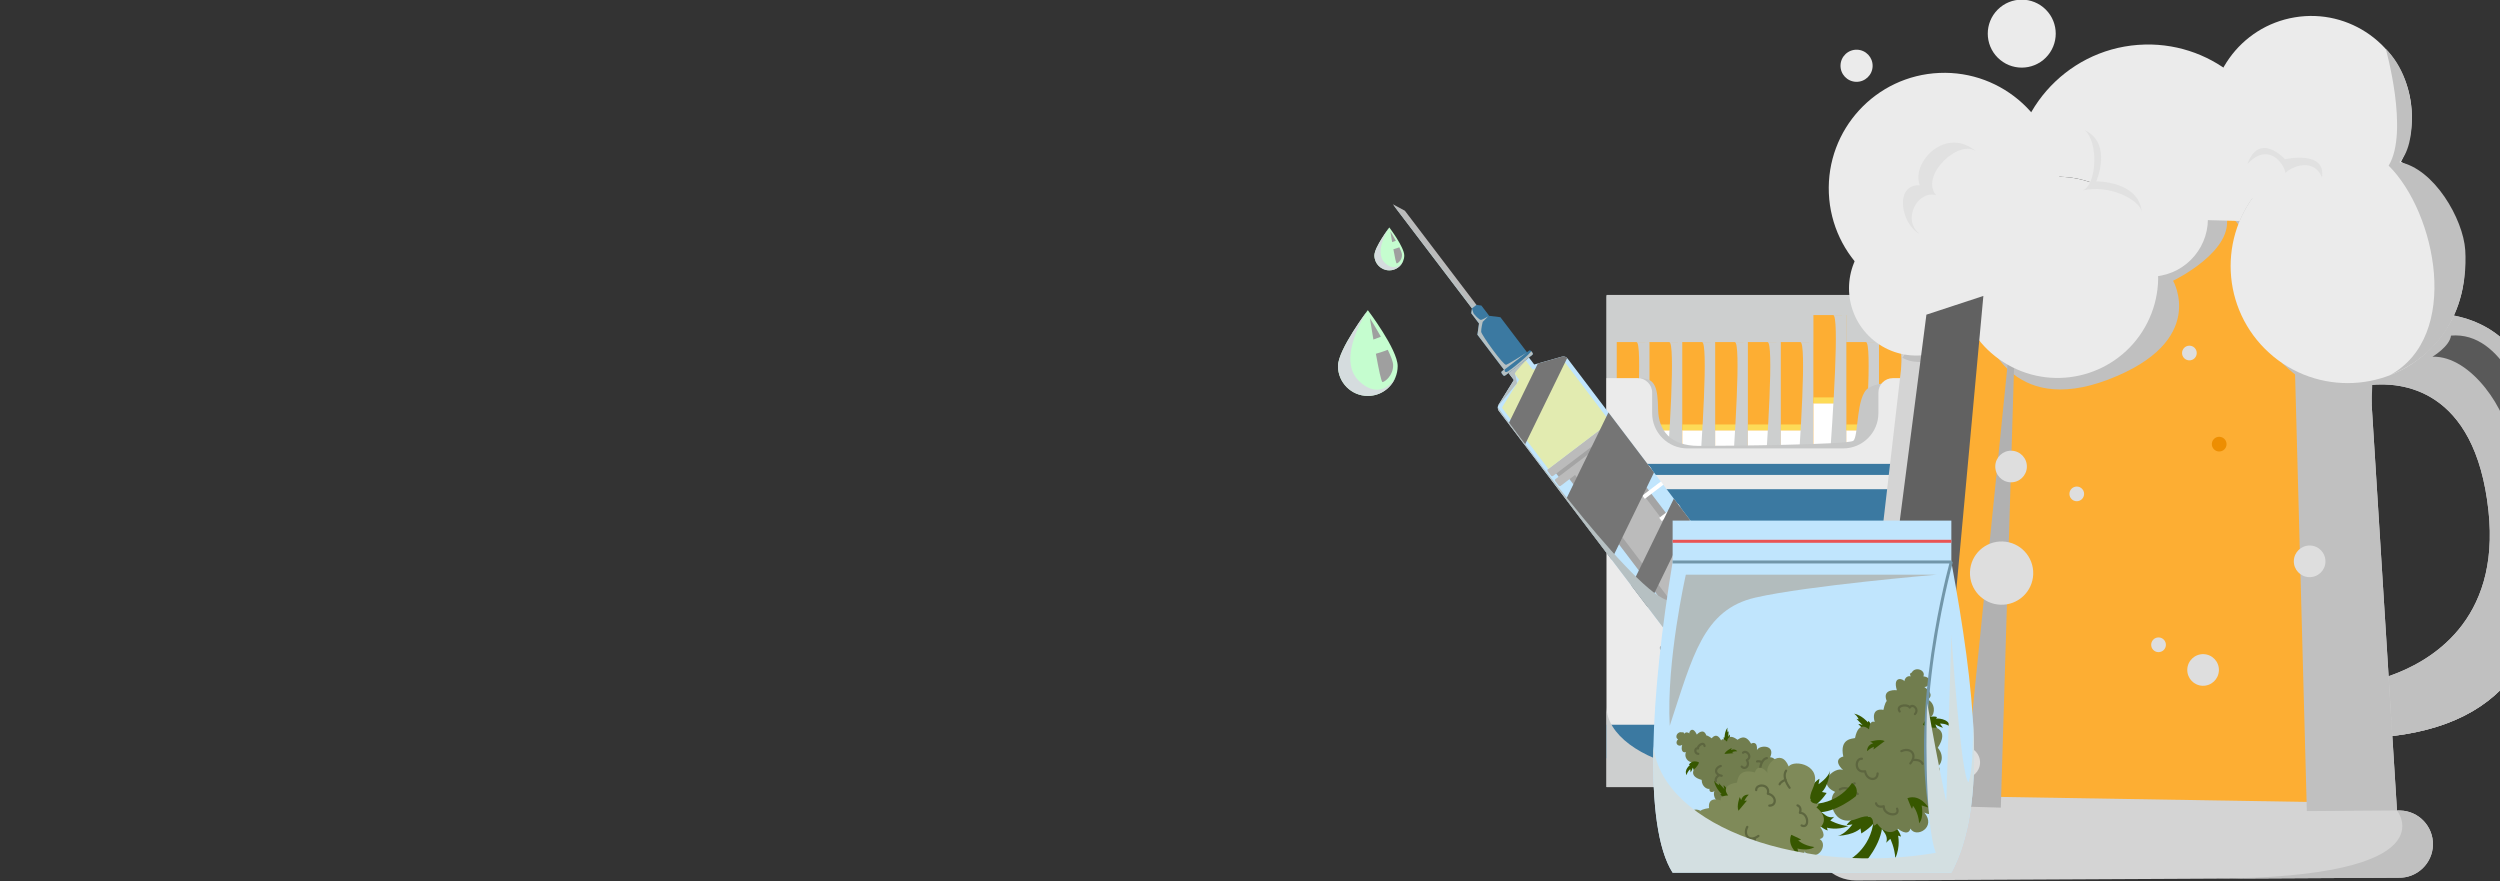 <?xml version="1.0" encoding="UTF-8"?><svg xmlns="http://www.w3.org/2000/svg" xmlns:xlink="http://www.w3.org/1999/xlink" viewBox="0 0 851 300"><rect x="0" y="0" width="851" height="300" fill="#333333" stroke="none"/><defs><style>.cls-1{clip-path:url(#clippath);}.cls-2{fill:none;}.cls-2,.cls-3,.cls-4,.cls-5,.cls-6,.cls-7,.cls-8,.cls-9,.cls-10,.cls-11,.cls-12,.cls-13,.cls-14,.cls-15,.cls-16,.cls-17,.cls-18,.cls-19,.cls-20,.cls-21,.cls-22,.cls-23,.cls-24,.cls-25,.cls-26,.cls-27,.cls-28,.cls-29,.cls-30,.cls-31,.cls-32,.cls-33,.cls-34{stroke-width:0px;}.cls-35{mix-blend-mode:multiply;}.cls-36{mix-blend-mode:screen;}.cls-37{isolation:isolate;}.cls-3{fill:#616161;}.cls-4{fill:#5d663f;}.cls-5{fill:#757575;}.cls-6{fill:#595959;}.cls-7{fill:#717d4e;}.cls-8{fill:#7196a9;}.cls-9{fill:#3b79a1;}.cls-10{fill:#375700;}.cls-11{fill:#dedede;}.cls-12{fill:#c5fdcf;}.cls-13{fill:#d3dfe1;}.cls-14{fill:#c6c7c7;}.cls-15{fill:#e1e1e1;}.cls-16{fill:#d5dcde;}.cls-17{fill:#d4d4d4;}.cls-18{fill:#c0e5fd;}.cls-19{fill:#bbb;}.cls-20{fill:#a4a4a4;}.cls-21{fill:silver;}.cls-22{fill:#b1b1b1;}.cls-23{fill:#b2bcbd;}.cls-24{fill:#cdcfcf;}.cls-25{fill:#b6c0c2;}.cls-26{fill:#7f8a59;}.cls-27{fill:#9f9f9f;}.cls-28{fill:#fddb57;}.cls-29{fill:#fff;}.cls-30{fill:#e2ebb0;}.cls-31{fill:#fdae33;}.cls-32{fill:#ebebeb;}.cls-33{fill:#ed8e02;}.cls-34{fill:#e95454;}</style><clipPath id="clippath"><rect class="cls-2" width="851" height="300" rx="15" ry="15"/></clipPath></defs><g class="cls-37"><g id="Layer_2"><g id="Layer_1-2"><g class="cls-1"><rect class="cls-24" x="546.86" y="100.4" width="108.1" height="57.35"/><g class="cls-35"><polygon class="cls-24" points="546.86 100.4 557.65 139.64 546.86 146.15 546.86 100.4"/></g><g class="cls-35"><polygon class="cls-24" points="654.96 100.4 644.17 139.64 654.96 146.15 654.96 100.4"/></g><rect class="cls-31" x="550.34" y="116.45" width="11.16" height="54.4"/><g class="cls-35"><path class="cls-24" d="m555.51,170.85h5.99v-54.4h-4.45c2.15,0,.1,32.38-1.54,54.4Z"/></g><g class="cls-35"><rect class="cls-24" x="560.04" y="116.45" width="1.46" height="54.4"/></g><rect class="cls-31" x="561.5" y="116.45" width="11.16" height="54.4"/><rect class="cls-29" x="561.5" y="146.47" width="11.16" height="24.38"/><rect class="cls-28" x="561.5" y="144.48" width="11.16" height="1.99"/><g class="cls-35"><path class="cls-24" d="m566.67,170.85h5.99v-54.4h-4.45c2.15,0,.1,32.38-1.54,54.4Z"/></g><g class="cls-35"><rect class="cls-24" x="571.2" y="116.45" width="1.46" height="54.4"/></g><rect class="cls-31" x="572.66" y="116.45" width="11.16" height="54.4"/><rect class="cls-29" x="572.66" y="146.47" width="11.16" height="24.38"/><rect class="cls-28" x="572.66" y="144.48" width="11.16" height="1.99"/><g class="cls-35"><path class="cls-24" d="m577.83,170.85h5.99v-54.4h-4.45c2.15,0,.1,32.38-1.54,54.4Z"/></g><rect class="cls-31" x="583.82" y="116.45" width="11.16" height="54.4"/><rect class="cls-29" x="583.82" y="146.47" width="11.16" height="24.38"/><rect class="cls-28" x="583.82" y="144.48" width="11.16" height="1.99"/><g class="cls-35"><path class="cls-24" d="m588.99,170.85h5.99v-54.4h-4.45c2.15,0,.1,32.38-1.54,54.4Z"/></g><g class="cls-35"><rect class="cls-24" x="582.36" y="116.45" width="1.46" height="54.4"/></g><g class="cls-35"><rect class="cls-24" x="593.51" y="116.45" width="1.46" height="54.4"/></g><rect class="cls-31" x="594.98" y="116.45" width="11.16" height="54.4"/><rect class="cls-29" x="594.98" y="146.47" width="11.16" height="24.38"/><rect class="cls-28" x="594.98" y="144.48" width="11.16" height="1.99"/><g class="cls-35"><path class="cls-24" d="m600.14,170.85h5.99v-54.4h-4.45c2.15,0,.1,32.38-1.54,54.4Z"/></g><rect class="cls-31" x="606.14" y="116.45" width="11.16" height="54.4"/><rect class="cls-29" x="606.14" y="146.47" width="11.16" height="24.38"/><rect class="cls-28" x="606.14" y="144.48" width="11.16" height="1.99"/><g class="cls-35"><path class="cls-24" d="m611.3,170.85h5.99v-54.4h-4.45c2.15,0,.1,32.38-1.54,54.4Z"/></g><g class="cls-35"><rect class="cls-24" x="604.67" y="116.45" width="1.46" height="54.4"/></g><g class="cls-35"><rect class="cls-24" x="615.83" y="116.45" width="1.46" height="54.4"/></g><rect class="cls-31" x="617.29" y="107.25" width="11.16" height="54.4"/><rect class="cls-29" x="617.29" y="137.28" width="11.16" height="24.38"/><rect class="cls-28" x="617.29" y="135.28" width="11.16" height="1.99"/><g class="cls-35"><path class="cls-24" d="m622.46,161.65h5.99v-54.4h-4.45c2.15,0,.1,32.38-1.54,54.4Z"/></g><rect class="cls-31" x="628.45" y="116.45" width="11.16" height="54.4"/><rect class="cls-29" x="628.45" y="146.47" width="11.16" height="24.38"/><rect class="cls-28" x="628.45" y="144.48" width="11.16" height="1.99"/><g class="cls-35"><path class="cls-24" d="m633.62,170.85h5.99v-54.4h-4.45c2.15,0,.1,32.38-1.54,54.4Z"/></g><g class="cls-35"><rect class="cls-24" x="626.99" y="107.25" width="1.46" height="54.4"/></g><g class="cls-35"><rect class="cls-24" x="638.15" y="116.45" width="1.46" height="54.4"/></g><rect class="cls-31" x="639.61" y="116.45" width="11.16" height="54.4"/><g class="cls-35"><path class="cls-24" d="m644.78,170.85h5.99v-54.4h-4.45c2.15,0,.1,32.38-1.54,54.4Z"/></g><g class="cls-35"><rect class="cls-24" x="649.31" y="116.45" width="1.46" height="54.4"/></g><g class="cls-35"><path class="cls-14" d="m558.5,128.82c5.12-.15,5.79,3.57,5.92,10.61.13,7.04,4.12,12.35,13.82,12.35s50.75-.4,52.61-1.73c1.86-1.33.88-15.12,5.09-17.92,4.21-2.8,14.17-1.61,14.17-1.61l-7.57,22.98s-39.46,4.85-39.85,5.15-34.01-2.09-34.01-2.09l-13.16-10.1,3-17.65Z"/></g><path class="cls-32" d="m639.41,133.63v7.01c0,6.62-5.37,12-12,12h-53.02c-6.62,0-12-5.37-12-12v-7.01c0-2.71-2.2-4.91-4.91-4.91h-10.63v139.19h108.1v-139.19h-10.63c-2.71,0-4.91,2.2-4.91,4.91Z"/><rect class="cls-9" x="546.86" y="246.7" width="108.1" height="11.42"/><rect class="cls-9" x="546.86" y="166.52" width="108.1" height="11.42"/><rect class="cls-9" x="546.86" y="157.89" width="108.1" height="3.77"/><g class="cls-35"><path class="cls-24" d="m654.96,267.91v-125.18c-.54,28.09-4.58,90.11-29.29,107.96-32.28,23.32-78.8,8.67-78.8-10.16v27.38h108.1Z"/></g><path class="cls-18" d="m565.71,219.69l3.2-2.43-58.72-77.43c-.45-.59-.49-1.4-.1-2.03l5.23-8.45-4.56-6,6.93-5.27,4.56,6,9.42-2.68c.71-.2,1.47.05,1.92.64l58.72,77.43,3.2-2.43c.55-.42,1.33-.31,1.75.24l1.32,1.73c.42.55.31,1.33-.24,1.75l-29.81,22.64c-.55.42-1.33.31-1.75-.24l-1.32-1.73c-.42-.55-.31-1.33.24-1.75Z"/><polygon class="cls-19" points="474.11 69.52 502.36 106.68 503.9 105.51 478.22 71.73 474.11 69.52"/><g class="cls-35"><path class="cls-25" d="m474.54,69.76s23.45,30.41,25.3,32.45c1.84,2.02,2.74,1.59,2.75,1.59l1.3,1.71-1.54,1.17-27.53-36.21-.28-.71Z"/></g><rect class="cls-20" x="558.93" y="145.7" width="19.2" height="93.41" transform="translate(1137.66 1.78) rotate(142.79)"/><rect class="cls-19" x="561.31" y="145.7" width="14.44" height="93.41" transform="translate(1137.66 1.78) rotate(142.79)"/><rect class="cls-20" x="570.3" y="223.48" width="49.1" height="6.71" rx="1.05" ry="1.05" transform="translate(1205.78 47.72) rotate(142.79)"/><rect class="cls-20" x="527.68" y="152.99" width="24.13" height="2.9" rx=".46" ry=".46" transform="translate(1062.99 -49.01) rotate(142.79)"/><rect class="cls-19" x="527.15" y="154.71" width="27.81" height="2.9" rx=".46" ry=".46" transform="translate(1066.39 -46.7) rotate(142.79)"/><rect class="cls-19" x="524.58" y="151.33" width="27.81" height="2.9" rx=".46" ry=".46" transform="translate(1059.73 -51.22) rotate(142.79)"/><g class="cls-35"><path class="cls-30" d="m511.36,138.59l5.77-9.31-4.27-5.63,4.57-3.47,4.27,5.62,10.4-2.96s.06-.01.08-.01c.1,0,.19.05.24.12l15.7,20.7-21.04,15.98-15.69-20.69c-.08-.1-.08-.24-.02-.35Z"/></g><g class="cls-35"><path class="cls-25" d="m516.4,130.45l-6.51,7.85c.04-.17.11-.34.21-.5l5.23-8.45-3.49-4.59c2.33-2.27,5.01-4.83,5.25-4.87.44-.06,3.34,1.79,3.34,1.79h0s-5.12,5.19-4.8,5.62c.33.43.76,3.14.76,3.14Z"/></g><path class="cls-9" d="m504.27,104.01l2.65,3.49h.02s3.8.48,3.8.48l9.04,11.91.68-.52c.22-.17.53-.12.7.1l.5.66c.17.22.12.53-.1.7l-.68.52-7.84,5.95-.68.52c-.22.17-.53.12-.7-.1l-.5-.66c-.17-.22-.12-.53.1-.7l.68-.52-9.04-11.91.54-3.79h.02s-2.65-3.51-2.65-3.51l.24-1.67,1.54-1.17,1.68.22Z"/><rect class="cls-29" x="582.24" y="189.62" width="1.4" height="7.98" transform="translate(781.3 774.94) rotate(-127.21)"/><rect class="cls-29" x="576.48" y="182.04" width="1.4" height="7.98" transform="translate(778.11 758.19) rotate(-127.21)"/><rect class="cls-29" x="567.67" y="170.43" width="1.4" height="7.98" transform="translate(773.21 732.55) rotate(-127.21)"/><rect class="cls-29" x="561.91" y="162.85" width="1.4" height="7.98" transform="translate(770 715.81) rotate(-127.21)"/><rect class="cls-29" x="583.87" y="193.96" width="1.4" height="14.7" transform="translate(777.8 788.61) rotate(-127.21)"/><rect class="cls-29" x="569.5" y="175.04" width="1.4" height="14.7" transform="translate(769.81 746.78) rotate(-127.21)"/><rect class="cls-29" x="555.12" y="156.11" width="1.4" height="14.7" transform="translate(761.81 704.96) rotate(-127.21)"/><g class="cls-36"><polygon class="cls-5" points="569.77 169.74 575.29 177.02 560.85 206.63 555.33 199.35 569.77 169.74"/></g><g class="cls-36"><path class="cls-5" d="m523.48,123.75l8.21-2.34c.64-.18,1.32,0,1.78.48l-14.43,29.59-5.52-7.28,9.97-20.45Z"/></g><g class="cls-36"><polygon class="cls-5" points="547.51 140.39 563.02 160.85 548.59 190.45 533.07 170 547.51 140.39"/></g><g class="cls-35"><path class="cls-25" d="m509.84,138.63c.63.88,44.47,61.36,57.53,65.63,13.15,4.3,23.75-6.36,23.75-6.36l1.2,1.59,2.58-1.96c1.04,1.4,2.03,2.75,2.76,3.77l-29.13,22.12c-.55.42-1.33.31-1.75-.24l-1.32-1.73c-.42-.55-.31-1.33.24-1.75l3.2-2.43-58.72-77.43c-.07-.09-.12-.19-.17-.28l-.18-.9s0-.02,0-.02Z"/></g><rect class="cls-20" x="562.07" y="207.9" width="39.93" height="4.67" rx=".73" ry=".73" transform="translate(1172.69 25.65) rotate(142.79)"/><g class="cls-35"><path class="cls-25" d="m521.67,120.13c.17.22.12.53-.1.7l-.68.52-7.84,5.95-.68.52c-.22.17-.53.12-.7-.1l-.5-.66c-.17-.22-.12-.53.1-.7l.68-.52-9.04-11.91.54-3.79h.02s-2.65-3.51-2.65-3.51l.24-1.67s.41,1.51.53,1.71c.13.21,1.93,2.36,2.59,2.21.66-.14,2.38-1.19,2.38-1.19l-1.85,1.88s-.58,2.37-.52,3.37c.06,1,7.59,11.51,8.49,11.24s6.92-4.11,6.92-4.11l-7.38,5.68s-.28,1.03.63.87c.92-.16,8.92-6.88,8.33-7.16l.5.66Z"/></g><path class="cls-12" d="m455.45,124.61c0,5.61,4.55,10.16,10.16,10.16,5.61,0,10.16-4.55,10.16-10.16,0-5.61-10.16-19.03-10.16-19.03,0,0-10.16,13.42-10.16,19.03Z"/><g class="cls-35"><path class="cls-16" d="m462.55,129.65c5.61,5.48,10.5,2.48,12.46-1.19-1.52,3.7-5.15,6.31-9.4,6.31-5.61,0-10.16-4.55-10.16-10.16,0-5.61,10.16-19.03,10.16-19.03,0,0-11.02,16.29-3.06,24.07Z"/></g><g class="cls-36"><path class="cls-27" d="m467.5,115.58c-.68-4-1.19-7.27-1.19-7.27,0,0,1.84,2.91,3.74,6.31l-2.55.97Z"/><path class="cls-27" d="m472.4,119.06c1.04,2.15,1.8,4.09,1.82,5.18.06,3.54-2.72,5.69-3.6,5.82-.41.06-1.36-4.61-2.27-9.64,1.16-.34,3.07-.93,4.05-1.36Z"/></g><path class="cls-12" d="m467.85,86.95c0,2.81,2.27,5.08,5.08,5.08s5.08-2.27,5.08-5.08c0-2.81-5.08-9.52-5.08-9.52,0,0-5.08,6.71-5.08,9.52Z"/><g class="cls-35"><path class="cls-16" d="m471.4,89.46c2.81,2.74,5.25,1.24,6.23-.6-.76,1.85-2.58,3.16-4.7,3.16-2.81,0-5.08-2.27-5.08-5.08,0-2.81,5.08-9.52,5.08-9.52,0,0-5.51,8.15-1.53,12.03Z"/></g><g class="cls-36"><path class="cls-27" d="m473.88,82.43c-.34-2-.59-3.64-.59-3.64,0,0,.92,1.45,1.87,3.15l-1.28.48Z"/><path class="cls-27" d="m476.33,84.17c.52,1.08.9,2.04.91,2.59.03,1.77-1.36,2.85-1.8,2.91-.21.03-.68-2.3-1.13-4.82.58-.17,1.54-.46,2.03-.68Z"/></g><g class="cls-36"><path class="cls-17" d="m868.93,170.49c-1.31-45.99-15.03-72.38-63.42-61.63l-2.15-34.43c-.23-3.7-3.25-6.61-6.95-6.71l-135.58-3.61c-3.71-.1-6.87,2.65-7.3,6.33l-23.28,200.62c-7.06.74-12.66,6.6-12.86,13.89h0c-.22,8.12,6.32,14.8,14.44,14.76l184.6-.94c6.31.17,11.57-4.81,11.74-11.13h0c.17-6.31-4.81-11.57-11.13-11.74l-1.11-.03-1.58-25.33c43.87-5.25,55.87-34.95,54.58-80.06Zm-55.85,59.7l-6.18-99.14c10.03-1.03,35.66.61,40.19,42.92,4.01,37.48-19.82,51.33-34.01,56.22Z"/></g><g class="cls-35"><path class="cls-21" d="m868.93,170.49c-1.31-45.99-15.03-72.38-63.42-61.63l-.78-12.45h0l9.61,154.14c43.87-5.25,55.87-34.95,54.58-80.06Zm-21.84,3.48c4.01,37.48-19.82,51.33-34.01,56.22l-6.18-99.14c10.03-1.03,35.66.61,40.19,42.92Z"/></g><polygon class="cls-31" points="641.71 270.64 664.5 69.51 792.45 72.92 804.41 273.29 641.71 270.64"/><circle class="cls-32" cx="661.84" cy="64.14" r="39.33" transform="translate(-2.14 28.33) rotate(-2.45)"/><g class="cls-35"><path class="cls-21" d="m753.48,299.09l62.95-.32c6.31.17,11.57-4.81,11.74-11.13h0c.17-6.31-4.81-11.57-11.13-11.74l-1.11-.03s18.5,22.8-62.45,23.22Z"/><path class="cls-21" d="m796.41,67.72l-13.35-.36-3.38,2,5.57,206.74,30.68-.22-12.56-201.44c-.23-3.7-3.25-6.61-6.95-6.71Z"/></g><g class="cls-35"><path class="cls-21" d="m647.57,121.8c10.14,5.75,28.53-7.92,28.53-7.92,0,0,7.74,28.29,41.67,15.28,33.94-13.01,21.94-33.59,21.94-33.59,0,0,21.37-10.22,18.05-22.55,10.2,2.3,19.14,50.6,19.14,50.6,0,0,13.14,13.88,30.41,14.09.08-2.81.44-14.51.44-14.51,0,0-24.2-57.62-24.99-58.18-.79-.56-45.85-.3-45.85-.3,0,0-52.01,15.08-59.93,19.67-7.92,4.59-29.42,37.41-29.42,37.41Z"/></g><circle class="cls-32" cx="799.15" cy="90.57" r="39.84" transform="translate(170.02 591.61) rotate(-45)"/><g class="cls-36"><polygon class="cls-22" points="686.55 92.85 668.17 274.54 681.08 274.92 686.55 92.85"/></g><circle class="cls-32" cx="700.38" cy="94.39" r="34.24" transform="translate(299.85 676.65) rotate(-63.15)"/><circle class="cls-32" cx="652.3" cy="98.13" r="22.9" transform="translate(121.67 489.99) rotate(-45)"/><circle class="cls-32" cx="731.91" cy="74.55" r="19.66" transform="translate(-3.75 67.63) rotate(-5.28)"/><circle class="cls-32" cx="786.75" cy="39.64" r="34.24" transform="translate(4.11 129.2) rotate(-9.41)"/><path class="cls-32" d="m732.41,15.17c-25.29-.67-46.34,19.28-47.01,44.57-.03,1.3.02,2.57.09,3.84,4.77-2.31,10.14-3.57,15.8-3.42,11.07.29,20.74,5.83,26.78,14.15l34.31.91c3.02-7.22,8.11-13.33,14.49-17.65-1.69-23.19-20.73-41.77-44.46-42.41Z"/><path class="cls-33" d="m757.92,151.26c-.04,1.38-1.2,2.47-2.58,2.43-1.38-.04-2.47-1.2-2.43-2.58.04-1.38,1.2-2.47,2.58-2.43,1.38.04,2.47,1.2,2.43,2.58Z"/><g class="cls-35"><circle class="cls-11" cx="681.33" cy="195.07" r="10.77" transform="translate(463.32 869.42) rotate(-88.06)"/></g><g class="cls-35"><path class="cls-11" d="m755.31,228.22c-.09,2.97-2.57,5.31-5.54,5.22-2.97-.09-5.31-2.57-5.22-5.55.09-2.97,2.57-5.31,5.55-5.22,2.97.09,5.31,2.57,5.22,5.54Z"/></g><g class="cls-35"><path class="cls-11" d="m674.01,259.68c-.09,2.97-2.57,5.31-5.55,5.22-2.97-.09-5.31-2.57-5.22-5.54.09-2.97,2.57-5.31,5.55-5.22s5.31,2.57,5.22,5.54Z"/></g><g class="cls-35"><path class="cls-11" d="m689.95,158.96c-.09,2.97-2.57,5.31-5.54,5.22-2.97-.09-5.31-2.57-5.22-5.54s2.57-5.31,5.54-5.22c2.97.09,5.31,2.57,5.22,5.55Z"/></g><g class="cls-35"><path class="cls-11" d="m791.59,191.24c-.09,2.97-2.57,5.31-5.55,5.22-2.97-.09-5.31-2.57-5.22-5.55.09-2.97,2.57-5.31,5.54-5.22,2.97.09,5.31,2.57,5.22,5.54Z"/></g><g class="cls-35"><circle class="cls-11" cx="706.93" cy="168.12" r="2.5"/></g><g class="cls-35"><circle class="cls-11" cx="745.27" cy="120.17" r="2.5"/></g><g class="cls-35"><path class="cls-11" d="m737.27,219.56c-.04,1.38-1.2,2.47-2.58,2.43-1.38-.04-2.47-1.2-2.43-2.58.04-1.38,1.2-2.47,2.58-2.43,1.38.04,2.47,1.2,2.43,2.58Z"/></g><g class="cls-36"><polygon class="cls-3" points="655.75 107.11 634.25 273.52 659.15 274.26 675.14 100.74 655.75 107.11"/></g><g class="cls-35"><path class="cls-15" d="m709.68,44.31c4.71,4.17,4.08,18.24-.62,20.51,8.92-2.15,19.52,3.24,20.04,7.45-1.02-10.73-15.52-10.53-15.52-10.53,0,0,5.62-12.91-3.9-17.43Z"/></g><path class="cls-15" d="m764.99,55.88c6.87-7.49,12.3-.68,12.99,2.96,2.69-2.54,9.81-4.94,12.43,1.58,1.49-9.41-12.59-6.22-12.59-6.22,0,0-8.67-9.63-12.83,1.67Z"/><path class="cls-15" d="m672.95,51.77c-5.69-5.01-19.56,7.86-13.93,14.67-6.19-1.8-11.72,8.34-5.63,13.13-5.95-2.81-8.96-16.78.09-16.52-2.98-7.94,9.07-20.45,19.46-11.29Z"/><path class="cls-21" d="m812.12,16.65s7.98,28.23.98,39.73c16.2,16.08,24.78,58.06.34,71.39,24.15-9.77,26.41-32.01,25.73-42.62-.68-10.6-10.62-27.81-22.43-29.97,5.79-5.06,6.98-27.06-4.62-38.53Z"/><g class="cls-35"><path class="cls-21" d="m815.09,250.45c43.25-5.5,55.11-35.11,53.83-79.96-.47-16.58-2.56-30.61-7.3-41.27,0,0,27.03,106.95-47.62,115.92l.22,3.51c.24.63.53,1.23.87,1.8Z"/></g><path class="cls-32" d="m637.44,22.55c-.09,3.02-2.61,5.39-5.63,5.3-3.02-.09-5.39-2.61-5.3-5.63.09-3.02,2.61-5.39,5.63-5.3,3.02.09,5.39,2.61,5.3,5.63Z"/><circle class="cls-32" cx="688.21" cy="11.45" r="11.57" transform="translate(193.47 489.99) rotate(-45)"/><g class="cls-36"><path class="cls-6" d="m828,121.43c13.31-.44,25.74,18.71,26.61,29.86,1.09,6.79,9.16,5.04,7.63-3.68-1.53-8.73-10.03-34.9-27.92-33.37-.44,3.71-6.33,7.2-6.33,7.2Z"/></g><path class="cls-18" d="m664.24,297.06h-94.88c-10.17-15.97-7.32-61.68,0-105.76h94.88c7.9,42.91,12.5,82.62,0,105.76Z"/><path class="cls-10" d="m587.73,253.13c-1.22-.89-.97-2.19-.97-2.19l.28.17s-.05-2.04,1.01-3.43c-.2,1.05.08,1.6.08,1.6l.28-.4-.1,1.94c.28-.65.56-.8.56-.8,0,0-.08,2.37-.14,2.48-.06.11-.99.65-.99.65Z"/><path class="cls-10" d="m599.48,269.94c3.07,3.33,9.09,3.88,9.09,3.88,1.24-.61,1.79-1.52,1.52-2.8,0,0-5.99,1.44-10.68-3.96-1.36,1.45.06,2.88.06,2.88Z"/><path class="cls-10" d="m599.09,270.61c-2.32,1.02-.84,4.12-.84,4.12l.35-.59s1.13,2.14,3.75,3.31c-1.44-1.82-2-3.92-2-3.92l1.28.04s-1.19-.44-1.25-2.21c-.06-1.77-1.27-.75-1.27-.75Z"/><path class="cls-10" d="m600.57,266.79c1.11-2.75,5.03-1.94,4.95-1.87s-1.06.72-1.06.72c0,0,2.68.58,4.1-.26-2.92,2.3-4.84,2.09-4.84,2.09l.61.95s-3.66.73-4.75-.42.99-1.21.99-1.21Z"/><path class="cls-7" d="m572.59,249.32c-1.58-.54-2.69,1.71-1.37,2.32-1.43,1.56.32,2.77,1.4,1.89-.58,2.12.38,2.86,1.29,2.45-.8,1.82.81,3.56,2,3.42.02,1.47.95,2.08.95,2.08,0,0-2.25,2.76,2.39,3.99.01,2.53,2.18,3.31,2.64,3.02-.16,1.59,1.45,1.14,1.7.73-.65,1.57.41,4.61,3.97,4.26-.73,1.8,2.32,3.45,3.34.69.11,4.26,5.18,3.07,4.62.61,1.65,1.09,2.07-1.8,2.07-1.8,0,0,3.06.3,2.67-3.9,2.8.15-2.88-1.7,2.62-3.71,5.5-2.01,1.87-7.79-.32-7.58,1.96-4.44-3.82-4.22-4.49-2.44.25-3.16-1.62-2.47-2-2.19-2.07-3.69-4.21-1.49-4.63-1.34-3.36-2.55-3.56.63-3.56.63,0,0-1.49-1.55-2-.4-1.57-3.11-3.21-.73-3.21-.73,0,0-1.23-.95-1.83-.97-1.01-2.84-3.24-.3-3.24-.3-1.42-3.08-2.74-.95-2.54-.4-1-.75-1.7-.07-1.78.17-.13-.87-.69-.49-.69-.49Z"/><path class="cls-10" d="m591.59,269.34c-2.74,1.12-2.08,4.62-2.08,4.62l.8-1.35s1.28,2.29,3,2.58c-1.57-2.1-1.52-3.79-1.52-3.79,0,0,.48.4.58.34s-.78-2.4-.78-2.4Z"/><path class="cls-4" d="m593.8,261.78c-.39,0-.81-.16-1.19-.57-.14-.15-.14-.4.02-.54.15-.14.4-.14.54.02.34.37.73.43,1.05.18.43-.33.6-1.11.09-1.9-.06-.09-.08-.19-.05-.3.02-.1.09-.19.18-.24.46-.28.69-.63.64-1.03-.05-.44-.42-.9-.85-1.04-.25-.08-.46-.04-.62.13-.14.15-.39.16-.54.02-.15-.14-.16-.39-.02-.54.37-.39.89-.51,1.42-.33.71.24,1.28.95,1.36,1.68.04.36-.01,1.01-.7,1.56.51,1.06.19,2.1-.44,2.59-.24.19-.56.31-.89.31Z"/><path class="cls-4" d="m586.06,264.45s-.04,0-.06,0c-1.57-.24-2.18-1.13-2.22-1.88-.06-.96.7-1.86,1.86-2.19.2-.06.42.06.47.26.06.2-.06.42-.26.47-.81.23-1.35.81-1.31,1.41.04.59.63,1.02,1.58,1.17.21.03.35.23.32.44-.03.19-.19.32-.38.32Z"/><path class="cls-4" d="m584.1,266.28c-.16,0-.3-.1-.36-.25-.5-1.35,1.06-2.4,1.13-2.44.18-.12.41-.07.53.11.12.18.07.41-.11.53-.01,0-1.12.76-.84,1.54.07.2-.03.42-.23.49-.04.02-.09.02-.13.02Z"/><path class="cls-4" d="m578.1,256.99s-.02,0-.03,0c-.6-.04-1.06-.37-1.27-.9-.19-.51-.09-1.1.24-1.45.16-.17.36-.26.58-.29.07-.27.24-.55.51-.82.42-.43,1.13-.85,1.75-.65.23.07.62.31.73,1.01.03.21-.12.4-.32.43-.21.03-.4-.12-.43-.32-.02-.16-.08-.35-.21-.39-.19-.06-.61.1-.96.46-.26.27-.34.51-.32.58.05.14.01.29-.09.4-.1.1-.26.14-.4.09-.18-.06-.25,0-.28.04-.11.12-.17.39-.08.64.07.17.22.38.6.41.21.02.37.2.36.41-.01.2-.18.36-.38.36Z"/><path class="cls-4" d="m599.16,261.8s-.03,0-.05,0c-.21-.03-.36-.22-.33-.43.02-.13.45-3.3,2.58-3.69.21-.04.41.1.45.31.04.21-.1.41-.31.45-1.58.29-1.95,3-1.96,3.03-.02.19-.19.33-.38.33Z"/><path class="cls-4" d="m599.79,259.82c-.05,0-.11-.01-.16-.04-.39-.18-1.06-.37-1.35-.23-.19.09-.42,0-.51-.18-.09-.19,0-.42.18-.51.72-.34,1.87.17,1.99.23.19.09.28.32.19.51-.06.14-.2.22-.35.22Z"/><path class="cls-4" d="m595.58,270.61s-.04,0-.07,0c-.28-.02-.79-.16-1.04-.93-.07-.2.04-.42.24-.48s.42.04.48.24c.09.26.21.4.36.41.28.02.73-.31.99-.86.13-.27.36-.95-.16-1.51-.08-.09-.12-.21-.1-.33.02-.12.1-.22.21-.27.38-.18.62-.41.7-.64.08-.23-.02-.42-.03-.43-.1-.18-.03-.42.15-.52.18-.1.41-.04.52.14.03.05.26.48.1,1.02-.11.34-.34.64-.71.89.33.58.34,1.29.02,1.98-.36.77-1.04,1.3-1.66,1.3Z"/><path class="cls-10" d="m578.33,259.51c-2.47-1.13-3.44.82-3.44.82l.38.08s-2.22,1.73-1.1,3.46c.07-1.15,1.2-2.06,1.2-2.06l.12,1.14s.65-1.1.73-1.66c.35.65.22.83.22.83,0,0,1.7-1.43,1.88-2.6Z"/><path class="cls-10" d="m587,256.65c.46-1.15,2.49-2.03,2.49-2.03l-.28.73s1.21-.74,2.16.39c-.91-.06-1.76.27-1.76.27l.47.39-3.08.24Z"/><path class="cls-10" d="m637.11,248.93c.5-2.28-1.13-3.54-1.13-3.54l-.15.48s-2.04-2.42-4.7-2.95c1.32,1.01,1.55,1.94,1.55,1.94l-.74-.18,2.1,2.15c-1-.47-1.47-.36-1.47-.36,0,0,2.52,2.66,2.71,2.72.19.06,1.82-.27,1.82-.27Z"/><path class="cls-10" d="m640.76,280.49c-.14,7.01-6.56,13.84-6.56,13.84-2.06.57-3.64.08-4.64-1.69,0,0,8.42-4.48,8.31-15.56,3.06.28,2.88,3.4,2.88,3.4Z"/><path class="cls-10" d="m641.9,280.86c3.74-1.21,5.21,3.91,5.21,3.91l-1.01-.33s.89,3.64-.94,7.69c-.2-3.59-1.7-6.6-1.7-6.6l-1.44,1.36s.93-1.74-.82-3.85c-1.75-2.11.7-2.18.7-2.18Z"/><path class="cls-10" d="m636.26,277.96c-4.11-2.06-7.83,2.92-7.65,2.92.18,0,1.96-.25,1.96-.25,0,0-2.51,3.43-5.02,3.91,5.75-.33,7.76-2.55,7.76-2.55l.27,1.72s4.99-2.92,5.07-5.36c.08-2.44-2.39-.39-2.39-.39Z"/><path class="cls-7" d="m650.74,228.95c1.27-2.26,4.88-.78,3.98,1.28,3.26.34,2.47,3.54.32,3.63,2.85,1.86,2.49,3.7,1.01,4.17,2.8,1.29,2.72,4.95,1.2,6.03,1.48,1.73,1.03,3.39,1.03,3.39,0,0,5.44.88,1.33,7.09,2.58,2.95.87,6.08.04,6.21,1.81,1.68-.51,2.81-1.22,2.59,2.37,1.15,4.26,5.76-.23,9.02,2.7,1.34.85,6.39-3.16,4.23,4.26,5.05-2.85,8.88-4.73,5.46-.79,2.96-4.25.05-4.25.05,0,0-3.24,3.49-7.11-1.78-3.1,3.05,1.58-4.93-6.85-1.61-8.44,3.32-10.18-7.11-7.41-9.12-6.83-3.13.09-8.83,2.7-7.44-3.53-3.41-.66-4.52.07-4.6-1.39-6.4,3.36-6.05,3.99-6.32,1.28-6.41,4.78-2.93,4.78-2.93,0,0,.13-3.33,1.91-2.52-1.38-5.22,2.98-4.14,2.98-4.14,0,0,.45-2.36,1.12-3.01-1.75-4.32,3.45-3.67,3.45-3.67-1.52-5.03,2.2-3.92,2.53-3.07.39-1.89,1.9-1.82,2.23-1.63-.75-1.14.29-1.28.29-1.28Z"/><path class="cls-10" d="m649.29,271.69c4.33-1.53,7.15,3.22,7.15,3.22l-2.32-.75s.88,3.97-.83,6.08c-.34-4.05-2.13-5.96-2.13-5.96,0,0-.15.95-.32.99-.16.03-1.56-3.59-1.56-3.59Z"/><path class="cls-4" d="m637.45,265.54c-1.16,0-2.46-.87-2.87-2.57-1.38.13-2.09-.54-2.41-.98-.62-.87-.68-2.19-.14-3.13.4-.69,1.05-1.04,1.79-.97.21.02.37.21.35.42-.02.21-.21.37-.42.35-.56-.05-.89.29-1.06.59-.39.68-.35,1.67.1,2.3.41.58,1.11.79,2.02.62.1-.02.21,0,.29.06.09.06.14.15.16.26.23,1.56,1.35,2.35,2.27,2.28.75-.05,1.21-.6,1.23-1.49,0-.21.17-.38.39-.37.21,0,.38.18.37.39-.03,1.29-.8,2.17-1.95,2.24-.05,0-.09,0-.14,0Z"/><path class="cls-4" d="m650.28,260.26c-.09,0-.17-.03-.24-.09-.16-.14-.19-.38-.05-.54,1.02-1.23,1.25-2.44.63-3.24-.63-.81-1.95-.95-3.22-.35-.19.09-.42.01-.51-.18-.09-.19-.01-.42.18-.51,1.59-.76,3.3-.53,4.15.57.86,1.11.62,2.68-.65,4.2-.08.09-.18.14-.29.14Z"/><path class="cls-4" d="m654.44,260.38c-.15,0-.3-.09-.36-.24-.53-1.35-2.76-1.06-2.78-1.06-.21.03-.4-.12-.43-.33-.03-.21.12-.4.33-.43.12-.02,2.85-.38,3.6,1.54.08.2-.02.42-.22.5-.05.02-.09.03-.14.03Z"/><path class="cls-4" d="m651.85,243.45c-.1,0-.19-.04-.27-.11-.15-.15-.15-.39,0-.54.52-.53.43-1.05.33-1.32-.16-.43-.56-.77-.93-.8-.24-.02-.42.1-.56.36-.07.13-.21.21-.36.2-.15,0-.28-.1-.33-.24-.1-.24-.57-.44-1.15-.48-.8-.05-1.56.19-1.78.56-.13.22-.07.52.17.89.12.18.07.41-.11.53-.18.12-.41.07-.53-.11-.52-.79-.39-1.36-.19-1.7.43-.74,1.57-1,2.49-.94.61.04,1.11.22,1.45.49.26-.24.6-.35.95-.32.67.05,1.32.58,1.59,1.29.28.74.1,1.51-.5,2.12-.07.08-.17.12-.27.12Z"/><path class="cls-4" d="m632.37,270.65c-.09,0-.18-.03-.25-.09-.03-.03-3.37-2.9-5.63-1.52-.18.11-.42.05-.53-.13-.11-.18-.05-.42.13-.53,2.74-1.66,6.38,1.47,6.53,1.6.16.14.18.38.04.54-.08.09-.18.13-.29.13Z"/><path class="cls-4" d="m629.61,269.01c-.05,0-.1-.01-.15-.03-.19-.08-.28-.31-.2-.5.08-.19.85-1.88,1.94-2.2.2-.06.42.06.48.26.06.2-.06.42-.26.48-.57.17-1.19,1.18-1.45,1.77-.06.14-.2.23-.35.23Z"/><path class="cls-4" d="m644.29,277.6c-.49,0-1.01-.1-1.51-.32-1.09-.47-1.78-1.33-1.92-2.36-.71.13-1.32.04-1.79-.25-.69-.42-.84-1.12-.84-1.15-.04-.21.09-.41.3-.45.21-.04.41.09.45.3,0,.01.1.41.5.65.39.23.94.25,1.64.05.12-.03.24,0,.34.07.1.07.15.19.15.31-.03,1.32,1.03,1.92,1.49,2.12.86.37,1.85.34,2.26-.07.24-.24.25-.6.05-1.08-.08-.19,0-.42.2-.5.2-.08.42,0,.5.2.45,1.04.06,1.65-.21,1.92-.36.36-.95.55-1.6.55Z"/><path class="cls-10" d="m654.56,246.67c1.7-3.84,4.83-2.58,4.83-2.58l-.36.49s4.35-.28,4.84,2.88c-1.27-1.26-3.51-1.16-3.51-1.16l1.03,1.45s-1.89-.61-2.56-1.18c.26,1.11.59,1.19.59,1.19,0,0-3.44.1-4.85-1.09Z"/><path class="cls-10" d="m641.57,252.26c-1.72-.87-4.97.21-4.97.21l1.07.56s-2.16.38-2.11,2.67c.99-1.01,2.32-1.5,2.32-1.5l-.15.94,3.83-2.89Z"/><path class="cls-10" d="m588.85,271.63c-2.17.36-3.28-1.23-3.28-1.23l.46-.12s-2.19-2.04-2.56-4.56c.89,1.29,1.75,1.55,1.75,1.55l-.13-.7,1.92,2.08c-.39-.96-.27-1.4-.27-1.4,0,0,2.39,2.5,2.44,2.68.05.18-.34,1.7-.34,1.7Z"/><path class="cls-10" d="m618.42,276.53c6.61.2,13.35-5.54,13.35-5.54.63-1.91.24-3.42-1.37-4.45,0,0-4.61,7.73-15.05,7.11.13,2.9,3.07,2.87,3.07,2.87Z"/><path class="cls-10" d="m618.71,277.62c-1.31,3.47,3.44,5.09,3.44,5.09l-.26-.97s3.38,1.01,7.29-.53c-3.37-.35-6.14-1.91-6.14-1.91l1.35-1.29s-1.68.8-3.59-.95c-1.91-1.75-2.09.56-2.09.56Z"/><path class="cls-10" d="m616.24,272.18c-1.74-3.97,3.12-7.24,3.11-7.07s-.33,1.84-.33,1.84c0,0,3.34-2.21,3.92-4.55-.58,5.4-2.76,7.19-2.76,7.19l1.61.33s-2.99,4.57-5.29,4.53c-2.31-.04-.25-2.27-.25-2.27Z"/><path class="cls-26" d="m569.39,283.54c-2.18,1.09-.97,4.56,1.02,3.81.17,3.09,3.22,2.49,3.41.47,1.62,2.77,3.37,2.52,3.88,1.15,1.09,2.7,4.54,2.79,5.62,1.41,1.56,1.48,3.14,1.13,3.14,1.13,0,0,.58,5.16,6.62,1.58,2.65,2.57,5.69,1.1,5.84.33,1.5,1.79,2.67-.35,2.49-1.03.98,2.29,5.23,4.28,8.51.2,1.14,2.61,5.98,1.1,4.14-2.78,4.56,4.24,8.5-2.27,5.36-4.2,2.82-.61.24-4,.24-4,0,0,3.44-2.89-1.35-6.78,3.02-2.77-4.72,1.26-1.2-6.53,3.53-7.79-6.23-9.92-8.25-7.41-2.64-6.58-8.32-.32-7.13,2.2-3.05-3.48-4.23-.84-4.34-.15-5.97-1.61-5.86,2.88-6.14,3.47-6.1.9-2.98,4.37-2.98,4.37,0,0-3.14-.03-2.47,1.68-4.86-1.54-4.04,2.61-4.04,2.61,0,0-2.25.31-2.89.92-3.99-1.85-3.62,3.08-3.62,3.08-4.67-1.66-3.79,1.89-3.01,2.24-1.8.28-1.8,1.7-1.64,2.02-1.04-.76-1.22.22-1.22.22Z"/><path class="cls-10" d="m609.73,284.16c-1.64,4.01,2.7,6.89,2.7,6.89l-.59-2.22s3.7,1.01,5.77-.5c-3.8-.51-5.51-2.28-5.51-2.28,0,0,.91-.1.95-.25.04-.15-3.31-1.64-3.31-1.64Z"/><path class="cls-4" d="m602.35,274.61s-.05,0-.08,0c-.21,0-.38-.18-.37-.39,0-.21.18-.37.38-.37,0,0,0,0,.01,0,.82.02,1.36-.38,1.44-1.07.1-.86-.58-1.94-2.03-2.22-.1-.02-.19-.08-.25-.17-.06-.09-.07-.19-.05-.3.2-.84.04-1.5-.48-1.91-.57-.45-1.49-.53-2.14-.2-.28.15-.62.43-.59.95,0,.21-.15.39-.37.4-.22.01-.39-.16-.4-.37-.03-.71.34-1.32,1.01-1.66.92-.47,2.16-.35,2.96.28.4.32,1.01,1.02.83,2.32,1.64.49,2.4,1.85,2.27,2.97-.12,1.07-.96,1.75-2.14,1.75Z"/><path class="cls-4" d="m596.31,285.83c-.58,0-1.1-.18-1.53-.56-1-.86-1.14-2.49-.34-3.97.1-.19.33-.26.52-.15.19.1.26.33.15.52-.62,1.15-.55,2.4.17,3.02.72.62,1.86.45,3.05-.44.17-.13.41-.09.54.08.13.17.09.41-.08.54-.86.64-1.72.97-2.48.97Z"/><path class="cls-4" d="m598.48,288.85c-.05,0-.11-.01-.16-.03-1.79-.8-1.32-3.38-1.3-3.49.04-.21.24-.35.45-.3.21.04.34.24.3.45,0,.02-.38,2.09.86,2.64.19.09.28.31.19.51-.06.14-.2.23-.35.23Z"/><path class="cls-4" d="m581.58,286.05c-.25,0-.5-.05-.74-.16-.67-.29-1.14-.94-1.16-1.58,0-.34.11-.65.34-.89-.24-.33-.38-.81-.39-1.38-.02-.89.29-1.95,1.01-2.33.34-.17.89-.27,1.61.26.17.12.21.36.08.54-.12.17-.36.21-.54.08-.33-.24-.6-.31-.81-.2-.36.19-.62.89-.6,1.63.01.54.17.98.39,1.08.13.06.22.2.22.34,0,.15-.08.28-.21.35-.24.12-.35.28-.35.49,0,.34.31.72.7.89.29.13.74.19,1.23-.24.16-.14.4-.13.54.03.14.16.13.4-.03.54-.4.35-.85.53-1.31.53Z"/><path class="cls-4" d="m609.18,268.53c-.11,0-.23-.05-.3-.15-.12-.15-2.91-3.74-1.21-6.25.12-.18.36-.22.53-.1.18.12.22.36.1.53-1.39,2.05,1.15,5.32,1.17,5.35.13.17.1.41-.06.54-.07.06-.15.08-.24.08Z"/><path class="cls-4" d="m605.8,267.36s-.08,0-.13-.02c-.2-.07-.31-.29-.24-.49.36-1.02,1.99-1.67,2.18-1.74.2-.07.42.02.49.22.07.2-.02.42-.22.49-.57.22-1.55.76-1.73,1.27-.06.16-.2.26-.36.26Z"/><path class="cls-4" d="m614.02,281.57c-.26,0-.56-.06-.92-.24-.19-.09-.27-.32-.18-.51.09-.19.32-.27.51-.18.43.21.77.22.99,0,.4-.36.47-1.28.16-2.1-.16-.44-.67-1.46-1.91-1.49-.12,0-.23-.06-.3-.16-.07-.1-.09-.23-.05-.34.21-.64.22-1.16.03-1.53-.2-.38-.57-.49-.58-.49-.2-.06-.32-.27-.27-.47.05-.2.26-.32.46-.27.03,0,.69.18,1.06.86.25.46.3,1.03.16,1.7.96.19,1.74.89,2.12,1.93.42,1.13.27,2.36-.37,2.94-.17.16-.48.35-.92.35Z"/><path class="cls-10" d="m585.91,287.96c-3.7,1.43-2.66,4.43-2.66,4.43l.48-.32s-.46,4.09,2.49,4.69c-1.13-1.26-.93-3.36-.93-3.36l1.32,1.04s-.48-1.81-.99-2.47c1.04.3,1.09.61,1.09.61,0,0,.25-3.24-.8-4.62Z"/><path class="cls-10" d="m591.78,275.99c-.74-1.66.43-4.67.43-4.67l.48,1.04s.46-2.02,2.61-1.87c-1,.89-1.52,2.12-1.52,2.12l.89-.09-2.9,3.47Z"/><rect class="cls-18" x="569.36" y="177.22" width="94.88" height="14.09"/><rect class="cls-34" x="569.36" y="183.75" width="94.88" height="1.02"/><path class="cls-8" d="m662.6,296.18c-4.09-8.54-6.57-19.38-7.38-32.22-.64-10.25-.23-21.8,1.24-34.33,2.22-18.97,6.22-34.51,7.1-37.82h-94.21v-1.02h94.88l.49.65c-.05.17-4.76,17.09-7.25,38.33-2.29,19.56-3.1,46.89,6.04,65.97l-.92.44Z"/><g class="cls-35"><path class="cls-13" d="m671.56,244.67c.18,10.35-.32,18.73-1.45,21.56-2.54-.78-5.87-50.08-5.87-50.08l-1.72,56.88s-2.2-9.93-6.49-33.62c-.23,2.76-1.19,40.12,2.92,50.88-44.01,7.63-92.72-8.22-96.14-36.19-.41,19.22,1.4,34.89,6.55,42.96h94.88c7.03-13.02,8.65-31.27,7.32-52.39Z"/></g><g class="cls-36"><path class="cls-23" d="m659.35,195.61h-85.49s-6.7,29.51-5.48,51.45c7.83-23.67,11.35-39.56,29.15-43.64,17.8-4.09,61.82-7.81,61.82-7.81Z"/></g></g></g></g></g></svg>
